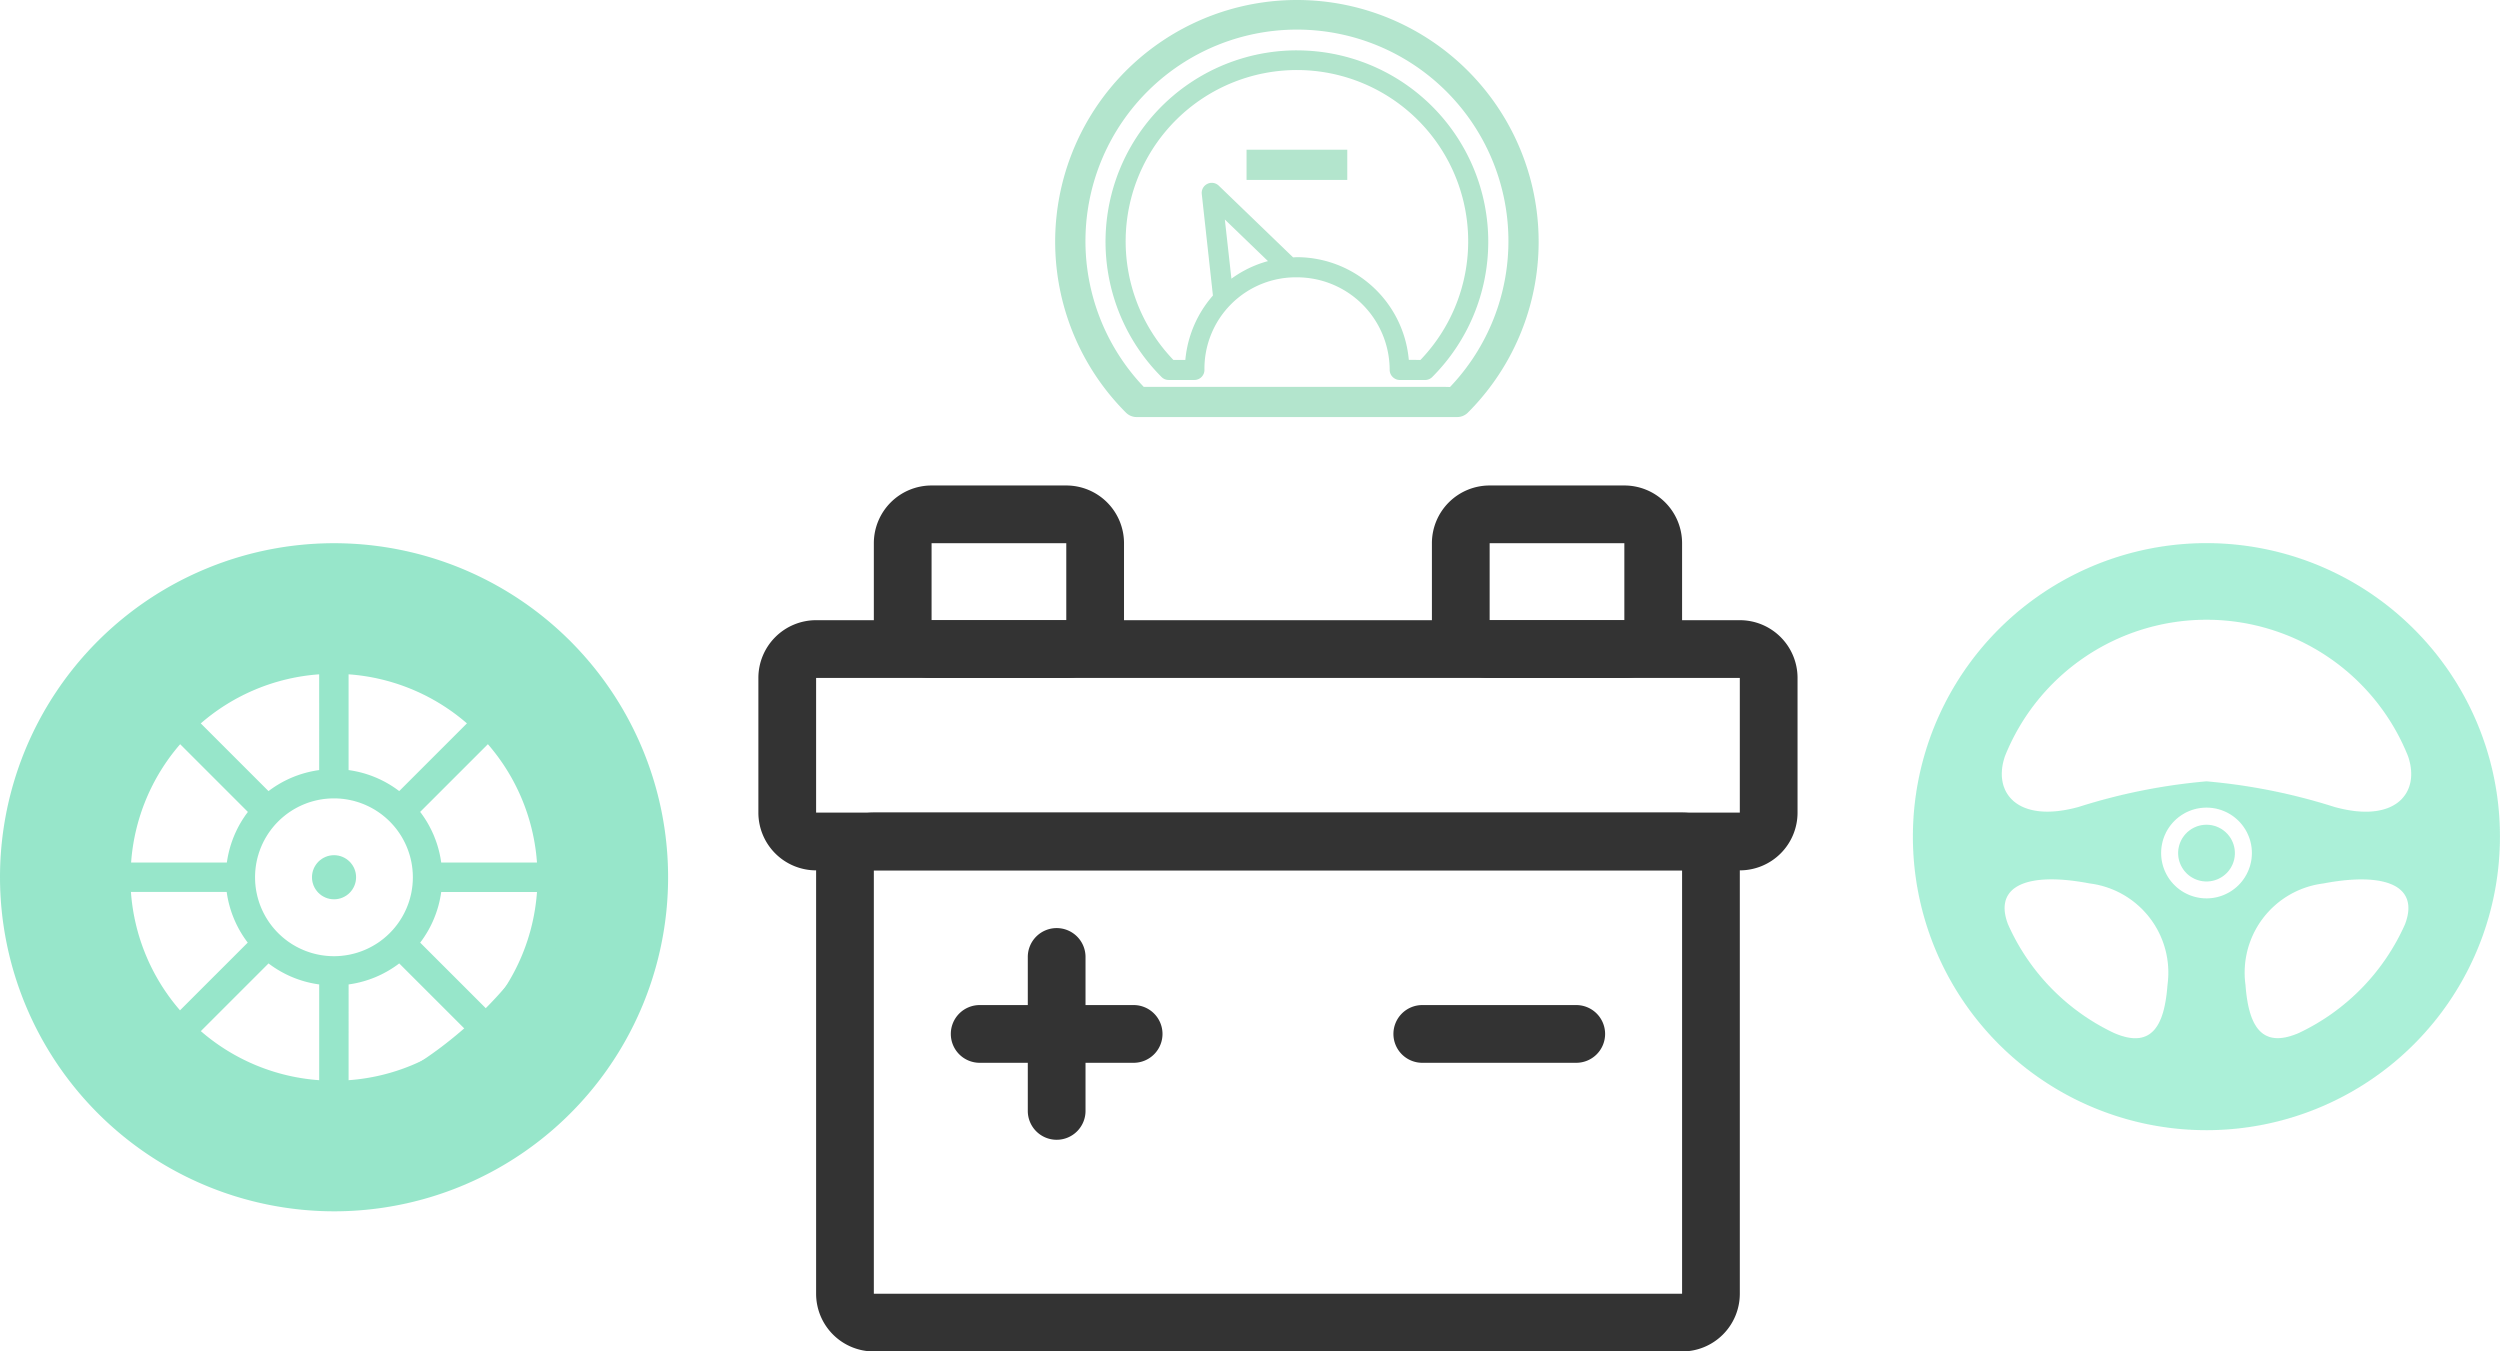 <svg xmlns="http://www.w3.org/2000/svg" width="129.912" height="70.228" viewBox="0 0 129.912 70.228"><defs><style>.a{opacity:0.83;}.b{opacity:0.497;}.c{fill:#35dba1;}.d{opacity:0.499;}.e{fill:#66ca9b;}.f{opacity:0.505;}.g{fill:#31ce97;}.h{fill:#333;}</style></defs><g transform="translate(-121.591 -3786.772)"><g class="a" transform="translate(327.978 3844.694)"><g class="b" transform="translate(-106.978 -29.694)"><path class="c" d="M232.739,245.5a1.474,1.474,0,1,0,1.474,1.474A1.475,1.475,0,0,0,232.739,245.5Z" transform="translate(-217.487 -230.87)"/><path class="c" d="M26.036,4.467A15.253,15.253,0,1,0,30.5,15.252,15.214,15.214,0,0,0,26.036,4.467ZM13.225,22.951c-.149,1.984-.736,3.389-2.78,2.5A11.335,11.335,0,0,1,4.935,19.8c-.766-2.015,1.041-2.733,4.238-2.121A4.67,4.67,0,0,1,13.225,22.951Zm2.026-4.495A2.358,2.358,0,1,1,17.61,16.1,2.358,2.358,0,0,1,15.252,18.456ZM25.568,19.8a11.335,11.335,0,0,1-5.511,5.648c-2.043.887-2.631-.518-2.78-2.5a4.67,4.67,0,0,1,4.052-5.268C24.527,17.071,26.334,17.789,25.568,19.8Zm-3.685-6.1a30.675,30.675,0,0,0-6.631-1.326A30.68,30.68,0,0,0,8.62,13.7c-3.168.884-4.5-.717-3.842-2.633a11.28,11.28,0,0,1,20.946,0C26.388,12.988,25.051,14.589,21.883,13.7Z" transform="translate(0 0)"/></g></g><g class="d" transform="translate(176.423 3786.772)"><path class="e" d="M588.56,455.162a12.561,12.561,0,0,0-8.881,21.444.78.78,0,0,0,.554.228h16.655a.786.786,0,0,0,.555-.229,12.561,12.561,0,0,0-8.883-21.443Zm7.956,20.11c-.114,0-.22-.007-.344-.007H580.6a10.99,10.99,0,1,1,15.917.008Z" transform="translate(-575.999 -455.162)"/><path class="e" d="M590.943,460.163a9.944,9.944,0,0,0-7.031,16.976.52.52,0,0,0,.369.152h1.335a.523.523,0,0,0,.523-.523,4.747,4.747,0,0,1,4.813-4.811,4.818,4.818,0,0,1,4.812,4.812.526.526,0,0,0,.159.37.533.533,0,0,0,.375.153h1.307a.524.524,0,0,0,.37-.153,9.944,9.944,0,0,0-7.032-16.975Zm-3.745,8.789,2.242,2.163a5.769,5.769,0,0,0-1.9.914Zm10.159,7.3c-.125,0-.249-.006-.41-.006h-.189a5.846,5.846,0,0,0-5.806-5.335c-.07,0-.138.007-.206.01l-3.863-3.727a.523.523,0,0,0-.883.434l.58,5.276a5.879,5.879,0,0,0-1.434,3.347c-.17,0-.377,0-.62,0a8.9,8.9,0,1,1,12.831.006Z" transform="translate(-578.382 -457.546)"/><rect class="e" width="5.234" height="1.57" transform="translate(9.945 7.78)"/></g><g class="f" transform="translate(121.591 3815)"><circle class="g" cx="1.146" cy="1.146" r="1.146" transform="translate(16.212 16.212)"/><path class="g" d="M594.645,365.533a17.359,17.359,0,1,0-17.358-17.359A17.379,17.379,0,0,0,594.645,365.533Zm0-28.682c5.351,0,11.637,6.657,11.637,11.323s-7.846,11.351-11.637,11.351-11.637-3.044-11.637-11.351S589.295,336.851,594.645,336.851Z" transform="translate(-577.287 -330.815)"/><path class="g" d="M584.15,349.794a12.073,12.073,0,0,0,3.527,8.531c.008.01.011.023.021.032s.022.012.032.021a12.088,12.088,0,0,0,17.068,0c.009-.008.021-.011.031-.021a.326.326,0,0,0,.02-.031,12.086,12.086,0,0,0,0-17.071c-.008-.009-.01-.021-.019-.03s-.021-.011-.03-.02a12.089,12.089,0,0,0-17.071,0c-.009.008-.021.011-.029.019s-.011.021-.019.03a12.07,12.07,0,0,0-3.529,8.531v.005Zm4.117-6.916,3.519,3.519a5.6,5.6,0,0,0-1.092,2.631h-4.976A10.532,10.532,0,0,1,588.267,342.877Zm18.542,6.15h-4.976a5.586,5.586,0,0,0-1.094-2.633l3.519-3.518A10.526,10.526,0,0,1,606.809,349.027Zm-2.55,7.679-3.519-3.518a5.6,5.6,0,0,0,1.093-2.633h4.976A10.525,10.525,0,0,1,604.259,356.707Zm-8-11.014a4.1,4.1,0,1,1-4.1,4.1A4.1,4.1,0,0,1,596.263,345.693Zm-3.4,8.576a5.583,5.583,0,0,0,2.633,1.092v4.976a10.522,10.522,0,0,1-6.151-2.55Zm4.161,1.092a5.589,5.589,0,0,0,2.631-1.092l3.519,3.518a10.53,10.53,0,0,1-6.15,2.55Zm2.63-10.048a5.589,5.589,0,0,0-2.631-1.091v-4.976a10.528,10.528,0,0,1,6.15,2.549Zm-4.159-1.091a5.592,5.592,0,0,0-2.633,1.093l-3.519-3.519a10.525,10.525,0,0,1,6.151-2.55Zm-4.806,6.333a5.6,5.6,0,0,0,1.093,2.633l-3.519,3.518a10.53,10.53,0,0,1-2.55-6.151Z" transform="translate(-578.905 -332.433)"/></g><g transform="translate(-586 218)"><path class="h" d="M0,0V22H42V0H0M0-3H42a3,3,0,0,1,3,3V22a3,3,0,0,1-3,3H0a3,3,0,0,1-3-3V0A3,3,0,0,1,0-3Z" transform="translate(753 3614)"/><path class="h" d="M0,0V7H48V0H0M0-3H48a3,3,0,0,1,3,3V7a3,3,0,0,1-3,3H0A3,3,0,0,1-3,7V0A3,3,0,0,1,0-3Z" transform="translate(750 3604)"/><path class="h" d="M8,1.5H0A1.5,1.5,0,0,1-1.5,0,1.5,1.5,0,0,1,0-1.5H8A1.5,1.5,0,0,1,9.5,0,1.5,1.5,0,0,1,8,1.5Z" transform="translate(758.5 3622.5)"/><path class="h" d="M8,1.5H0A1.5,1.5,0,0,1-1.5,0,1.5,1.5,0,0,1,0-1.5H8A1.5,1.5,0,0,1,9.5,0,1.5,1.5,0,0,1,8,1.5Z" transform="translate(762.5 3618.5) rotate(90)"/><path class="h" d="M8,1.5H0A1.5,1.5,0,0,1-1.5,0,1.5,1.5,0,0,1,0-1.5H8A1.5,1.5,0,0,1,9.5,0,1.5,1.5,0,0,1,8,1.5Z" transform="translate(781.5 3622.5)"/><path class="h" d="M0,0V4H7V0H0M0-3H7a3,3,0,0,1,3,3V4A3,3,0,0,1,7,7H0A3,3,0,0,1-3,4V0A3,3,0,0,1,0-3Z" transform="translate(756 3597)"/><path class="h" d="M0,0V4H7V0H0M0-3H7a3,3,0,0,1,3,3V4A3,3,0,0,1,7,7H0A3,3,0,0,1-3,4V0A3,3,0,0,1,0-3Z" transform="translate(785 3597)"/></g></g></svg>